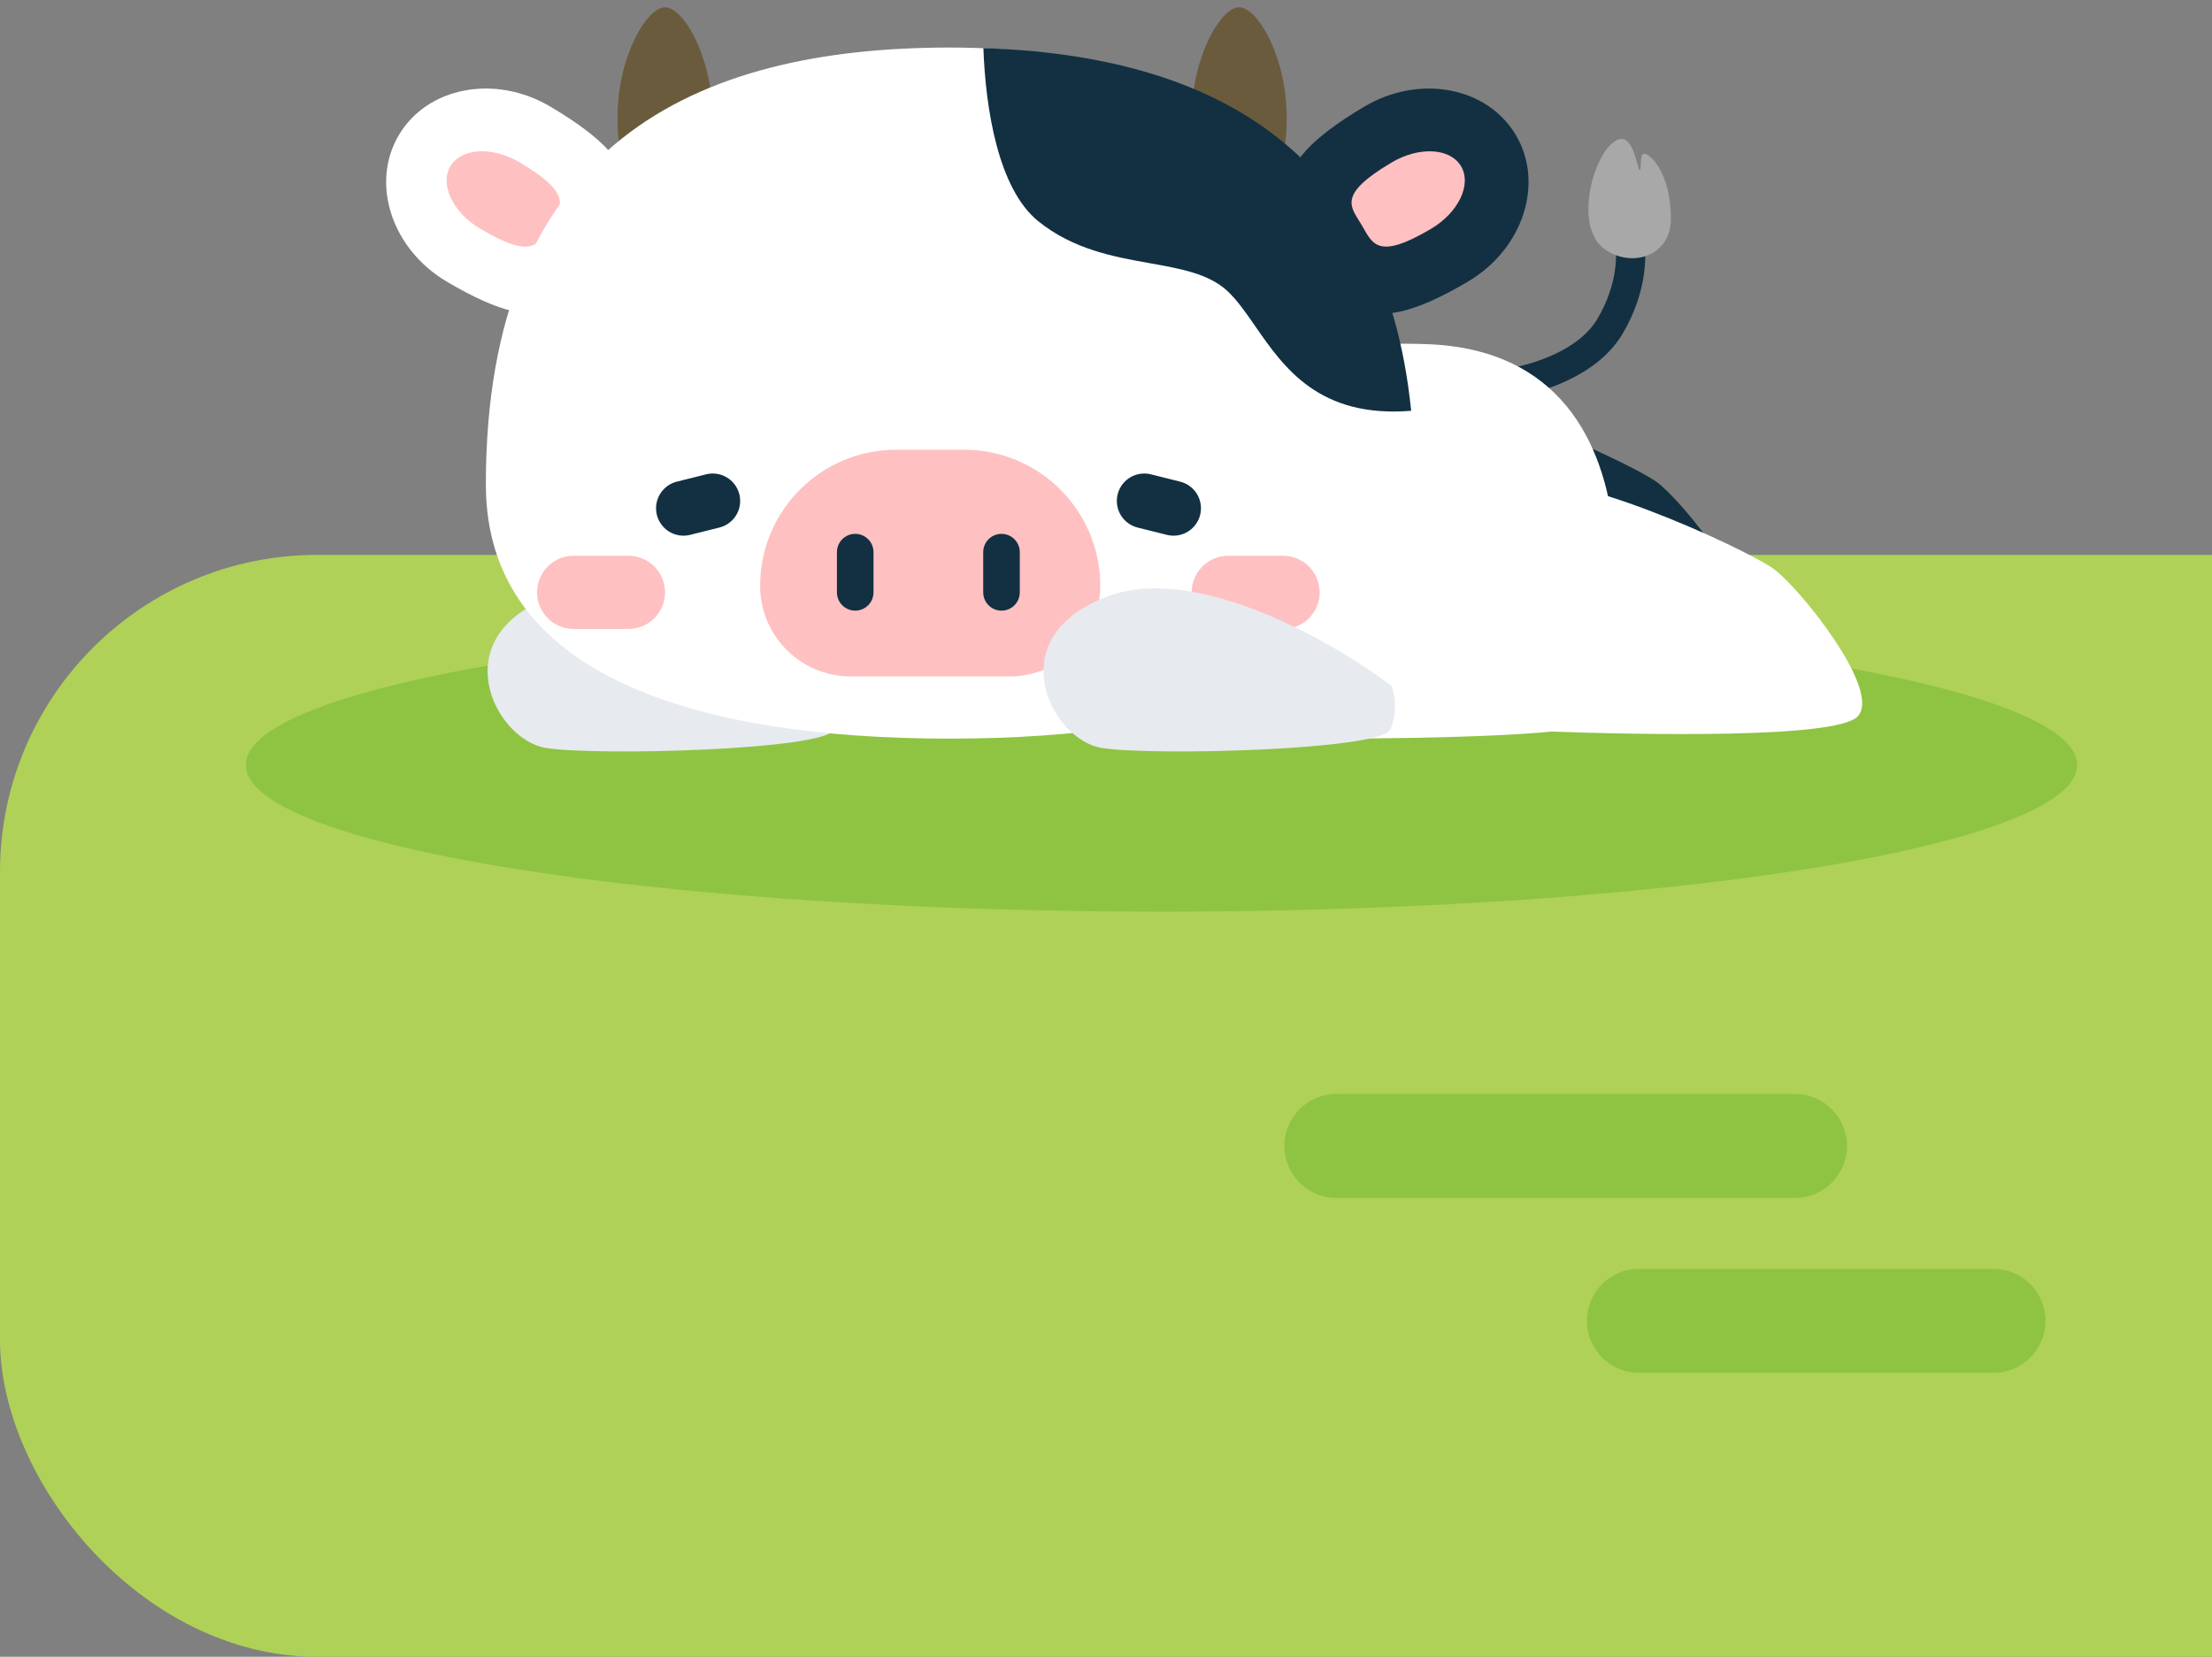 <svg width="279" height="209" viewBox="0 0 279 209" fill="none" xmlns="http://www.w3.org/2000/svg">
<rect x="0" y="0" width="279" height="209" fill="#808080" stroke="none"/>
<rect y="70" width="396" height="139" rx="40" fill="#AFD157"/>
<ellipse cx="146.5" cy="96.5" rx="115.5" ry="18.5" fill="#8EC442"/>
<path fill-rule="evenodd" clip-rule="evenodd" d="M168.559 138C164.937 138 162 140.937 162 144.559C162 148.181 164.937 151.118 168.559 151.118H226.398C230.02 151.118 232.957 148.181 232.957 144.559C232.957 140.937 230.02 138 226.398 138H168.559ZM206.72 160.062C203.098 160.062 200.161 162.999 200.161 166.621C200.161 170.244 203.098 173.18 206.72 173.18H251.441C255.063 173.18 258 170.244 258 166.621C258 162.999 255.063 160.062 251.441 160.062H206.72Z" fill="#8EC442"/>
<g clip-path="url(#clip0_1071_1677)">
<path d="M219.535 79.46C216.768 82.228 192.628 81.766 179.867 81.305C172.025 76.462 170.872 53.63 176.176 50.401C181.481 47.172 205.4 58.261 208.926 60.779C212.155 63.086 222.764 76.231 219.535 79.46Z" fill="#123041"/>
<path d="M234.272 90.407C231.504 93.174 207.365 92.713 194.603 92.252C186.762 87.409 185.609 64.576 190.913 61.348C196.218 58.119 220.137 69.207 223.663 71.726C226.892 74.032 237.501 87.178 234.272 90.407Z" fill="white"/>
<path d="M189.53 48.432C192.799 48.103 200.081 46.192 203.057 41.184C206.032 36.176 205.875 31.629 205.424 29.982" stroke="#123041" stroke-width="3.69"/>
<path d="M199.758 91.513C196.272 93.729 138.565 93.729 134.499 91.513C130.432 89.296 123.073 72.011 125.397 66.693C127.721 61.374 147.473 42.094 180.199 43.424C212.926 44.754 203.244 89.296 199.758 91.513Z" fill="white"/>
<path d="M69.822 75.158C81.045 71.138 98.251 81.089 105.451 86.567C105.779 87.536 106.195 89.987 105.229 92.042C104.022 94.611 75.488 95.375 68.912 94.364C62.336 93.354 55.794 80.183 69.822 75.158Z" fill="#E7EAEE"/>
<path d="M69.411 13.446C83.375 21.71 79.061 25.83 75.453 31.926C71.845 38.023 70.026 43.619 56.346 35.523C49.401 31.413 46.696 23.139 50.303 17.043C53.911 10.947 62.466 9.336 69.411 13.446Z" fill="white"/>
<path d="M89.879 14.859C89.879 22.556 87.194 22.602 83.883 22.602C80.571 22.602 77.886 22.556 77.886 14.859C77.886 7.162 81.561 0.922 83.883 0.922C86.204 0.922 89.879 7.162 89.879 14.859Z" fill="#6A5B3D"/>
<path d="M162.297 14.859C162.297 22.556 159.612 22.602 156.301 22.602C152.989 22.602 150.304 22.556 150.304 14.859C150.304 7.162 153.979 0.922 156.301 0.922C158.622 0.922 162.297 7.162 162.297 14.859Z" fill="#6A5B3D"/>
<path d="M172.091 13.446C158.127 21.71 162.441 25.83 166.048 31.926C169.656 38.023 171.475 43.619 185.156 35.523C192.101 31.413 194.806 23.139 191.198 17.043C187.59 10.947 179.036 9.336 172.091 13.446Z" fill="#123041"/>
<path d="M175.537 20.491C168.577 24.61 170.379 26.076 171.748 28.389C173.117 30.702 173.675 32.903 180.494 28.868C183.955 26.819 185.652 23.284 184.283 20.971C182.914 18.658 178.998 18.443 175.537 20.491Z" fill="#FFC0C1"/>
<path d="M65.551 20.491C72.51 24.61 70.708 26.076 69.34 28.389C67.971 30.702 67.412 32.903 60.594 28.868C57.132 26.819 55.436 23.284 56.805 20.971C58.174 18.658 62.089 18.443 65.551 20.491Z" fill="#FFC0C1"/>
<path d="M61.281 61.118C61.281 85.192 87.68 93.175 119.764 93.175C151.849 93.175 178.441 85.192 178.441 61.118C178.441 20.07 151.849 5.997 119.764 5.997C87.68 5.997 61.281 18.116 61.281 61.118Z" fill="white"/>
<path fill-rule="evenodd" clip-rule="evenodd" d="M124.035 6.064C124.305 13.745 125.909 23.82 130.942 27.894C135.368 31.477 140.476 32.39 145.04 33.205C148.941 33.902 152.445 34.528 154.787 36.689C156.031 37.838 157.135 39.432 158.33 41.158C161.932 46.359 166.367 52.764 177.991 51.819C174.552 17.979 151.844 7.006 124.035 6.064Z" fill="#123041"/>
<path d="M138.773 73.894C138.773 64.417 131.091 56.735 121.614 56.735H113.035C103.558 56.735 95.876 64.417 95.876 73.894C95.876 80.212 100.997 85.333 107.315 85.333H127.334C133.651 85.333 138.773 80.212 138.773 73.894Z" fill="#FFC0C1"/>
<path d="M126.319 69.65V74.724" stroke="#123041" stroke-width="4.613" stroke-linecap="round"/>
<path d="M107.868 69.65L107.868 74.724" stroke="#123041" stroke-width="4.613" stroke-linecap="round"/>
<path d="M161.836 74.724H154.917" stroke="#FFC0C1" stroke-width="9.225" stroke-linecap="round"/>
<path d="M79.27 74.724H72.351" stroke="#FFC0C1" stroke-width="9.225" stroke-linecap="round"/>
<path d="M89.897 63.193L86.208 64.115" stroke="#123041" stroke-width="6.919" stroke-linecap="round"/>
<path d="M144.326 63.193L148.016 64.115" stroke="#123041" stroke-width="6.919" stroke-linecap="round"/>
<path d="M139.933 75.158C151.156 71.138 168.362 81.089 175.562 86.567C175.891 87.536 176.306 89.987 175.34 92.042C174.133 94.611 145.599 95.375 139.023 94.364C132.447 93.354 125.905 80.183 139.933 75.158Z" fill="#E7EAEE"/>
<path d="M202.448 31.476C205.873 33.849 210.748 32.288 210.748 27.609C210.748 21.966 208.225 19.395 207.384 19.395C206.719 19.395 207.122 21.304 206.823 21.449C206.524 21.593 206.123 16.755 204.02 17.635C201.087 18.863 198.294 28.598 202.448 31.476Z" fill="#A8A8A8"/>
</g>
<defs>
<clipPath id="clip0_1071_1677">
<rect width="200.648" height="97.326" fill="white" transform="translate(47)"/>
</clipPath>
</defs>
</svg>

